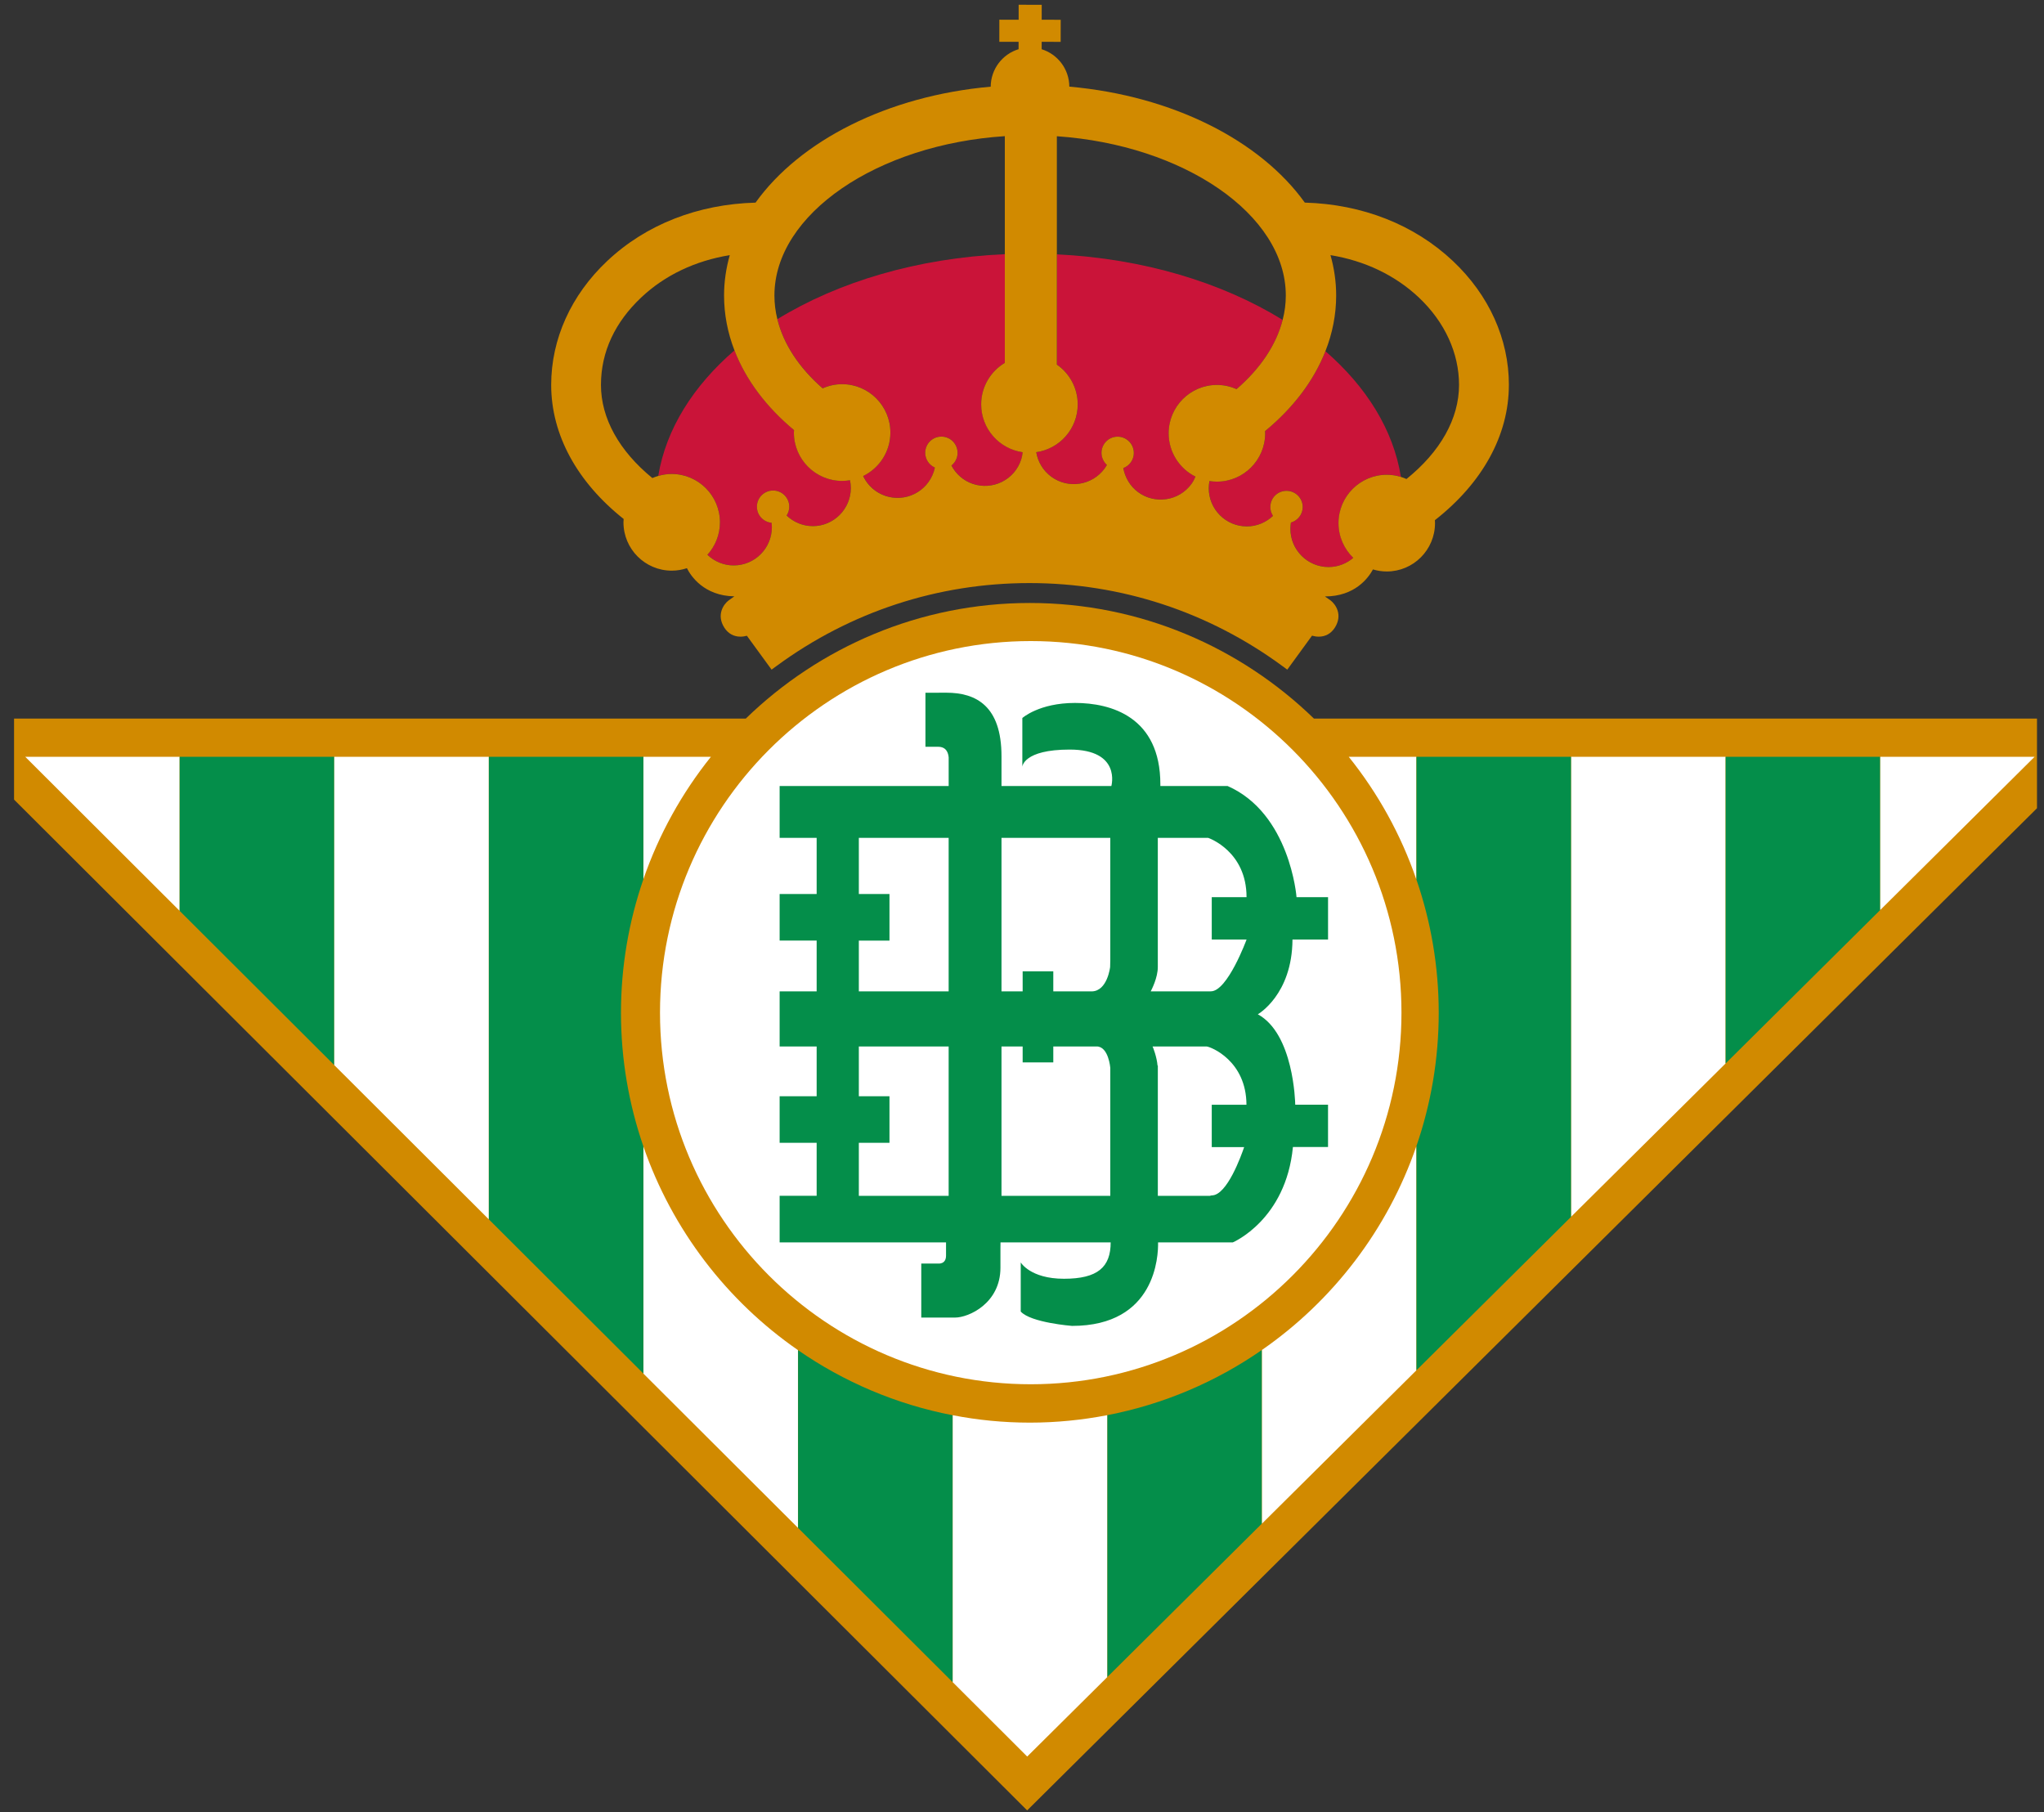 <svg xmlns="http://www.w3.org/2000/svg" width="97" height="86" viewBox="0 0 97 86" fill="none"><rect x="0" y="0" width="97" height="86" fill="#333333" stroke="none"/><g clip-path="url(#clip0_214_3674)"><path d="M55.463 20.559C55.463 19.291 56.487 18.264 57.752 18.264C58.084 18.264 58.398 18.336 58.682 18.464C59.815 17.487 60.571 16.358 60.871 15.18C58.01 13.413 54.279 12.269 50.156 12.069V17.298C50.752 17.713 51.146 18.404 51.146 19.187C51.146 20.344 50.29 21.299 49.179 21.455C49.257 21.923 49.507 22.333 49.888 22.615C50.69 23.21 51.826 23.04 52.419 22.236C52.461 22.179 52.498 22.119 52.532 22.058C52.24 21.797 52.188 21.352 52.424 21.03C52.675 20.688 53.156 20.617 53.497 20.869C53.839 21.123 53.91 21.603 53.659 21.944C53.566 22.07 53.444 22.157 53.309 22.207C53.39 22.656 53.632 23.069 54.009 23.348C54.397 23.636 54.872 23.754 55.352 23.684C55.831 23.611 56.252 23.358 56.539 22.969C56.62 22.857 56.684 22.738 56.737 22.615C55.983 22.241 55.463 21.462 55.463 20.56" fill="#CA1439"></path><path d="M46.566 19.186C46.566 18.347 47.017 17.616 47.687 17.215V12.061C43.537 12.242 39.776 13.376 36.892 15.144C37.182 16.321 37.921 17.447 39.042 18.425C39.325 18.299 39.636 18.228 39.967 18.228C41.232 18.228 42.256 19.255 42.256 20.523C42.256 21.431 41.728 22.214 40.964 22.585L40.977 22.615C41.192 23.048 41.562 23.373 42.021 23.528C42.479 23.682 42.97 23.648 43.404 23.433C43.837 23.218 44.16 22.845 44.314 22.386C44.336 22.319 44.354 22.251 44.367 22.182C44.01 22.023 43.823 21.618 43.949 21.239C44.084 20.836 44.521 20.62 44.922 20.756C45.323 20.89 45.539 21.326 45.405 21.729C45.355 21.876 45.266 21.997 45.153 22.086C45.365 22.489 45.723 22.808 46.167 22.957C46.625 23.111 47.116 23.078 47.549 22.862C47.983 22.647 48.305 22.276 48.459 21.816C48.5 21.698 48.521 21.577 48.537 21.456C47.425 21.299 46.567 20.345 46.567 19.186" fill="#CA1439"></path><path d="M39.967 22.818C38.702 22.818 37.677 21.791 37.677 20.524C37.677 20.485 37.68 20.446 37.684 20.407C36.355 19.302 35.393 18.012 34.856 16.625C32.903 18.309 31.608 20.351 31.238 22.581C31.441 22.522 31.654 22.488 31.877 22.488C33.141 22.488 34.165 23.515 34.165 24.783C34.165 25.375 33.939 25.915 33.57 26.323C33.895 26.636 34.336 26.828 34.821 26.828C35.818 26.828 36.631 26.014 36.631 25.015C36.631 24.943 36.625 24.874 36.616 24.805C36.227 24.767 35.922 24.443 35.922 24.043C35.922 23.618 36.264 23.274 36.688 23.274C37.112 23.274 37.456 23.618 37.456 24.043C37.456 24.197 37.409 24.341 37.331 24.461C37.66 24.776 38.101 24.963 38.569 24.963C39.568 24.963 40.379 24.15 40.379 23.15C40.379 23.025 40.364 22.904 40.339 22.785C40.217 22.804 40.095 22.818 39.967 22.818Z" fill="#CA1439"></path><path d="M65.812 22.526C66.047 22.526 66.27 22.563 66.482 22.628C66.125 20.397 64.843 18.351 62.9 16.665C62.354 18.056 61.38 19.35 60.036 20.455C60.038 20.489 60.042 20.523 60.042 20.558C60.042 21.826 59.017 22.852 57.753 22.852C57.633 22.852 57.516 22.84 57.399 22.823C57.379 22.934 57.365 23.047 57.365 23.163C57.365 24.163 58.175 24.976 59.172 24.976C59.642 24.976 60.084 24.788 60.415 24.477C60.335 24.357 60.288 24.211 60.288 24.056C60.288 23.632 60.631 23.288 61.053 23.288C61.476 23.288 61.824 23.632 61.824 24.056C61.824 24.408 61.586 24.701 61.265 24.793C61.249 24.891 61.24 24.99 61.24 25.092C61.24 26.09 62.053 26.905 63.051 26.905C63.496 26.905 63.908 26.741 64.225 26.469C63.794 26.051 63.524 25.468 63.524 24.819C63.524 23.552 64.549 22.526 65.813 22.526" fill="#CA1439"></path><path d="M71.606 18.264C71.606 16.089 70.663 14.001 68.952 12.388C67.115 10.656 64.647 9.69 61.921 9.614C59.81 6.671 55.657 4.546 50.746 4.111C50.74 3.276 50.191 2.571 49.433 2.336L49.434 1.984L50.335 1.986L50.337 0.938L49.435 0.937L49.436 0.227L48.341 0.226V0.936L47.425 0.935L47.424 1.983L48.338 1.984V2.334C47.575 2.567 47.021 3.273 47.015 4.113C42.109 4.549 37.962 6.675 35.855 9.615C33.121 9.689 30.648 10.654 28.811 12.389C27.099 14.002 26.157 16.091 26.157 18.265C26.157 20.631 27.389 22.875 29.596 24.626C29.592 24.679 29.587 24.731 29.587 24.784C29.587 26.05 30.613 27.078 31.878 27.078C32.129 27.078 32.371 27.036 32.598 26.961C32.785 27.331 33.401 28.27 34.849 28.298C34.759 28.363 34.667 28.424 34.577 28.491C34.338 28.672 33.987 29.176 34.374 29.783C34.555 30.062 34.818 30.21 35.138 30.21C35.251 30.21 35.356 30.191 35.444 30.167L36.616 31.775L36.85 31.603C40.356 29.029 44.506 27.667 48.853 27.667C53.2 27.667 57.35 29.029 60.855 31.603L61.089 31.775L62.263 30.163C62.356 30.189 62.466 30.21 62.583 30.21C62.903 30.21 63.167 30.062 63.346 29.783C63.733 29.176 63.383 28.672 63.141 28.488C63.053 28.425 62.962 28.365 62.875 28.302C64.297 28.3 64.934 27.427 65.155 27.02C65.362 27.081 65.584 27.117 65.811 27.117C67.076 27.117 68.1 26.088 68.1 24.822C68.1 24.775 68.097 24.73 68.094 24.683C70.345 22.923 71.605 20.656 71.605 18.266L71.606 18.264ZM38.569 24.965C38.1 24.965 37.66 24.777 37.33 24.463C37.408 24.343 37.455 24.199 37.455 24.044C37.455 23.619 37.111 23.276 36.687 23.276C36.263 23.276 35.92 23.62 35.92 24.044C35.92 24.445 36.226 24.769 36.615 24.806C36.623 24.876 36.63 24.945 36.63 25.017C36.63 26.017 35.818 26.83 34.82 26.83C34.335 26.83 33.895 26.638 33.57 26.325C33.939 25.918 34.165 25.377 34.165 24.785C34.165 23.518 33.14 22.491 31.877 22.491C31.653 22.491 31.44 22.524 31.238 22.584C31.142 22.613 31.048 22.645 30.958 22.684C29.391 21.405 28.519 19.853 28.519 18.266C28.519 16.68 29.198 15.276 30.43 14.115C31.553 13.055 33.002 12.372 34.632 12.107C34.456 12.727 34.361 13.367 34.361 14.023C34.361 14.915 34.531 15.789 34.855 16.627C35.392 18.015 36.353 19.304 37.682 20.409C37.678 20.448 37.675 20.486 37.675 20.526C37.675 21.794 38.701 22.82 39.966 22.82C40.093 22.82 40.216 22.807 40.338 22.787C40.362 22.906 40.378 23.028 40.378 23.153C40.378 24.152 39.567 24.966 38.569 24.966V24.965ZM48.457 21.819C48.303 22.279 47.981 22.649 47.548 22.865C47.114 23.081 46.623 23.114 46.165 22.96C45.721 22.811 45.363 22.492 45.151 22.089C45.264 22 45.352 21.879 45.403 21.732C45.537 21.329 45.321 20.892 44.92 20.758C44.518 20.623 44.082 20.838 43.947 21.241C43.821 21.62 44.008 22.027 44.365 22.184C44.351 22.254 44.334 22.322 44.311 22.389C44.157 22.848 43.834 23.22 43.401 23.436C42.967 23.651 42.477 23.685 42.018 23.531C41.56 23.376 41.189 23.051 40.974 22.618L40.962 22.588C41.725 22.217 42.254 21.433 42.254 20.526C42.254 19.258 41.229 18.23 39.964 18.23C39.634 18.23 39.322 18.302 39.04 18.428C37.918 17.45 37.18 16.324 36.89 15.147C36.798 14.776 36.751 14.401 36.751 14.022C36.751 10.155 41.645 6.851 47.685 6.461V17.218C47.015 17.618 46.563 18.35 46.563 19.188C46.563 20.347 47.421 21.301 48.533 21.458C48.518 21.579 48.496 21.7 48.456 21.818L48.457 21.819ZM56.537 22.97C56.25 23.36 55.828 23.613 55.349 23.686C54.869 23.756 54.394 23.638 54.006 23.35C53.629 23.071 53.388 22.658 53.307 22.209C53.442 22.159 53.564 22.072 53.656 21.947C53.908 21.606 53.836 21.125 53.495 20.872C53.154 20.619 52.673 20.69 52.422 21.032C52.185 21.354 52.238 21.798 52.53 22.06C52.496 22.12 52.459 22.18 52.417 22.237C51.823 23.042 50.687 23.212 49.885 22.617C49.504 22.334 49.254 21.924 49.176 21.456C50.287 21.3 51.144 20.346 51.144 19.188C51.144 18.405 50.751 17.714 50.154 17.3V6.465C56.163 6.876 61.019 10.17 61.019 14.023C61.019 14.411 60.969 14.799 60.869 15.181C60.569 16.359 59.813 17.489 58.68 18.466C58.397 18.338 58.082 18.266 57.75 18.266C56.486 18.266 55.46 19.293 55.46 20.561C55.46 21.463 55.98 22.242 56.734 22.616C56.682 22.739 56.617 22.859 56.537 22.97V22.97ZM66.745 22.73C66.66 22.69 66.569 22.659 66.48 22.63C66.267 22.565 66.044 22.528 65.81 22.528C64.546 22.528 63.52 23.555 63.52 24.822C63.52 25.47 63.791 26.054 64.221 26.471C63.905 26.742 63.493 26.907 63.048 26.907C62.05 26.907 61.237 26.093 61.237 25.094C61.237 24.993 61.246 24.893 61.262 24.795C61.583 24.703 61.821 24.411 61.821 24.059C61.821 23.634 61.477 23.291 61.051 23.291C60.624 23.291 60.286 23.634 60.286 24.059C60.286 24.213 60.333 24.36 60.412 24.479C60.081 24.791 59.64 24.979 59.17 24.979C58.173 24.979 57.362 24.166 57.362 23.165C57.362 23.049 57.377 22.936 57.396 22.825C57.513 22.843 57.63 22.854 57.75 22.854C59.014 22.854 60.04 21.828 60.04 20.561C60.04 20.525 60.035 20.491 60.034 20.457C61.377 19.352 62.352 18.058 62.898 16.666C63.234 15.814 63.409 14.925 63.409 14.021C63.409 13.367 63.315 12.726 63.139 12.106C64.765 12.373 66.209 13.058 67.33 14.114C68.561 15.274 69.24 16.75 69.24 18.265C69.24 19.871 68.346 21.441 66.746 22.729" fill="#D18A00"></path><path d="M62.355 34.098C58.86 30.708 54.108 28.612 48.873 28.612C43.637 28.612 38.885 30.708 35.391 34.098H-3.186L48.745 85.905L100.954 34.098H62.355H62.355Z" fill="#D18A00"></path><path d="M1.199 35.912L8.523 43.219V35.912H1.199Z" fill="white"></path><path d="M8.526 35.912V43.222L15.86 50.538V35.912H8.526Z" fill="#048E4A"></path><path d="M15.863 35.912V50.541L23.196 57.858V35.912H15.863Z" fill="white"></path><path d="M74.555 35.912V57.739L81.889 50.462V35.912H74.555Z" fill="white"></path><path d="M81.892 35.912V50.46L89.225 43.183V35.912H81.892Z" fill="#048E4A"></path><path d="M89.23 35.912V43.18L96.552 35.912H89.23Z" fill="white"></path><path d="M59.884 64.059V72.301L67.215 65.024V54.387C65.853 58.341 63.256 61.721 59.884 64.059Z" fill="white"></path><path d="M67.214 35.912H64.007C65.39 37.635 66.481 39.599 67.214 41.731V35.912Z" fill="white"></path><path d="M52.546 67.151V79.58L59.877 72.303V64.062C57.713 65.564 55.226 66.635 52.546 67.151" fill="#048E4A"></path><path d="M48.873 67.505C47.62 67.505 46.396 67.383 45.21 67.153V79.819L48.747 83.349L52.542 79.584V67.152C51.353 67.38 50.127 67.505 48.873 67.505" fill="white"></path><path d="M37.873 64.066V72.501L45.205 79.815V67.153C42.526 66.638 40.041 65.568 37.873 64.067" fill="#048E4A"></path><path d="M33.736 35.912H30.535V41.712C31.27 39.588 32.359 37.631 33.736 35.912Z" fill="white"></path><path d="M30.535 54.407V65.181L37.868 72.497V64.064C34.498 61.73 31.9 58.355 30.535 54.407" fill="white"></path><path d="M29.469 48.059C29.469 45.841 29.846 43.711 30.532 41.723V35.912H23.199V57.86L30.532 65.176V54.395C29.846 52.407 29.469 50.277 29.469 48.059" fill="#048E4A"></path><path d="M67.22 35.912V41.742C67.902 43.724 68.276 45.848 68.276 48.059C68.276 50.27 67.902 52.393 67.22 54.375V65.02L74.553 57.743V35.912H67.22Z" fill="#048E4A"></path><path d="M48.914 65.684C39.213 65.684 31.321 57.775 31.321 48.052C31.321 38.33 39.214 30.419 48.914 30.419C58.614 30.419 66.508 38.329 66.508 48.052C66.508 57.776 58.614 65.684 48.914 65.684Z" fill="white"></path><path d="M40.757 44.632H42.211V42.421H40.757V39.758H45.019V47.042H40.757V44.632ZM40.757 54.227H42.211V52.018H40.757V49.655H45.019V56.743H40.757V54.227ZM52.69 56.743H47.527V49.655H48.531V50.411H49.985V49.655H52.042C52.61 49.655 52.69 50.671 52.69 50.671V56.743H52.69ZM52.69 45.555L52.682 45.887C52.682 45.887 52.554 47.026 51.815 47.042H49.985V46.089H48.531V47.042H47.527V39.758H52.69V45.555ZM59.043 54.429C58.912 54.811 58.234 56.723 57.506 56.723C57.468 56.723 57.446 56.737 57.421 56.743H54.946V50.562H54.932C54.898 50.152 54.723 49.711 54.697 49.656H57.263C57.465 49.675 59.145 50.334 59.152 52.421H57.505V54.43H59.042L59.043 54.429ZM59.156 44.582V44.585C59.156 44.585 58.254 47.039 57.464 47.039L57.41 47.042H54.608C54.649 46.962 54.945 46.397 54.945 45.887V39.758H57.337C57.38 39.773 59.156 40.4 59.156 42.571H57.505V44.582H59.156ZM63.022 42.571H61.528C61.528 42.554 61.218 38.597 58.255 37.296H55.066V37.218C55.066 34.013 52.723 33.355 51.016 33.355C49.309 33.355 48.516 34.071 48.516 34.071V36.382C48.516 36.382 48.557 35.568 50.764 35.568C53.225 35.568 52.741 37.295 52.741 37.295V37.296H47.527V35.886C47.527 33.496 46.32 32.869 44.91 32.869L43.918 32.872V35.435H44.517C44.917 35.435 45.002 35.734 45.02 35.942V37.296H36.998V39.758H38.755V42.42H36.998V44.631H38.755V47.041H36.998V49.655H38.755V52.017H36.998V54.226H38.755V56.742H36.998V58.953H44.895V59.581C44.895 60.008 44.517 59.956 44.517 59.956H43.72V62.52H45.32C45.978 62.52 47.477 61.837 47.477 60.156V59.253L47.48 58.952H52.708C52.708 60.122 52.097 60.678 50.493 60.678C48.889 60.678 48.44 59.903 48.44 59.903V62.233C48.915 62.764 50.875 62.915 50.875 62.915C54.854 62.915 54.972 59.579 54.957 58.952H58.505C58.505 58.952 61.024 57.889 61.357 54.427H63.023V52.418H61.467C61.464 52.273 61.387 49.051 59.691 48.129C59.691 48.129 61.321 47.205 61.336 44.583L61.324 44.58H63.024V42.568L63.022 42.571Z" fill="#048E4A"></path></g><defs><clipPath id="clip0_214_3674"><rect width="96" height="86" fill="white" transform="translate(0.667)"></rect></clipPath></defs></svg>